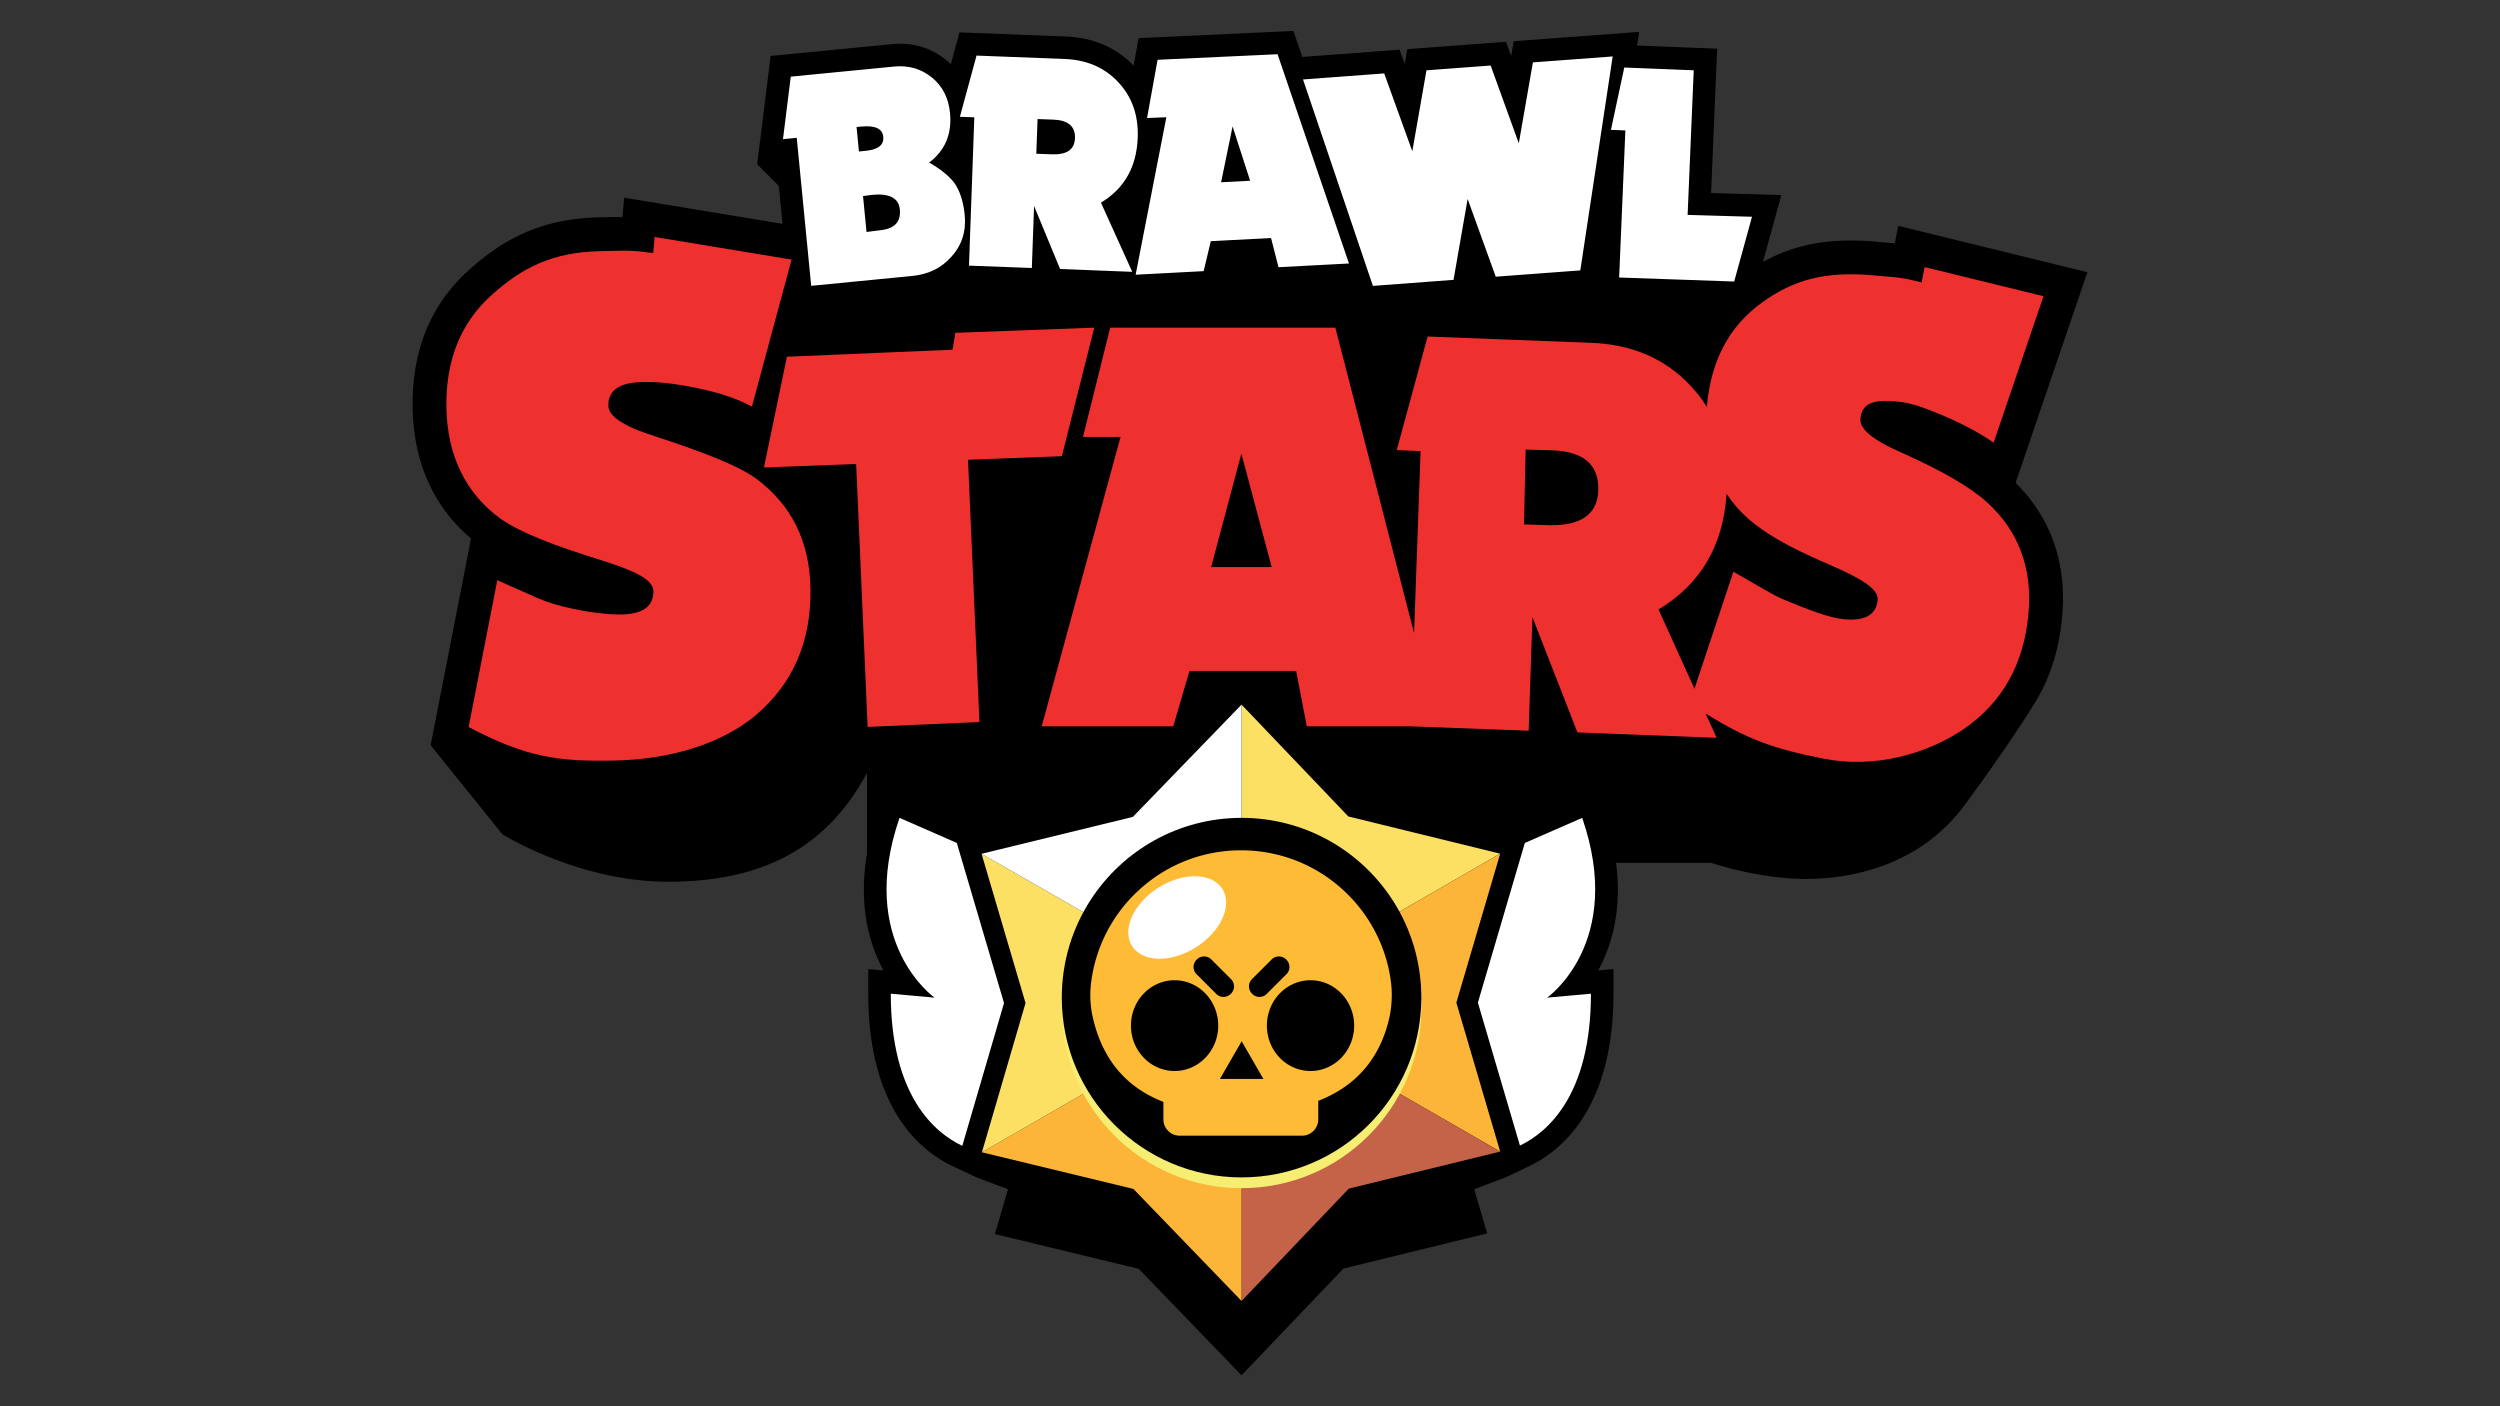 <svg xmlns="http://www.w3.org/2000/svg" width="1920pt" height="1080pt" viewBox="0 0 1920 1080"><rect x="0" y="0" width="1920" height="1080" fill="#333333" stroke="none"/><clipPath id="a"><path d="M0 0h1920v1080H0Z"/></clipPath><g clip-path="url(#a)"><path d="m1603.117 209.04-145.266-35.594-2.602 13.405-15.524-1.32c-6.404-.548-12.602-.826-18.42-.826-25.549 0-46.979 5.187-67.38 16.474l14.125-51.352-53.945-1.566 4.692-110.865-61.502-2.46 1.578-10.438-96.32 7.163-1.984 11.37-3.952-10.92-75.809 5.63-1.984 11.355-3.95-10.934-74.718 5.561-6.81-19.955-118.896 5.505-3.83 21.187c-13.548-14.123-31.24-21.687-52.583-22.453l-81.139-3.128-6.656 24.471a55.002 55.002 0 0 0-3.78-3.383c-10.182-8.216-22.032-12.38-35.222-12.38-2.054 0-4.162.103-6.268.31l-93.115 9.091-10.36 83.19 16.633 16.633 2.841 29.102-121.62-20.072-1.292 14.74-17.066.335c-39.796.783-69.742 12.682-100.06 39.72-30.082 26.63-44.89 62.734-44.014 107.314.813 41.346 16.27 75.576 44.835 99.602l-31.027 158.802 55.041 68.307s58.132 36.513 127.314 36.513c69.181 0 120.587-23.54 152.776-83.595v62.19c-6.72 39.594 1.64 69.156 12.638 89.52l-11.668-1.05v18.922c0 88.716 40.626 121.083 64.843 132.481l18.292 8.608 24.175 9.091-10.057 34.421 110.493 26.718 78.912 81.752 78.251-81.984 110.415-26.992-9.986-33.944 24.273-9.127 18.324-8.763c24.041-11.499 64.372-43.973 64.372-132.26v-18.923l-11.668 1.05c10.347-19.158 18.363-46.453 13.682-82.586l.002.002h73.406s35.312 12.308 72.424 12.308c37.114 0 88.4-11.29 122.03-56.932 33.63-45.64 51.905-75.299 51.905-75.299h-.018c12.922-19.792 20.59-43.153 22.87-69.919 3.455-40.678-8.56-74.962-35.783-102.04Z"/><path fill="#fbe063" d="m983.1 770.07-.055.03-14.794 8.53-14.715 8.48h-.005l-.014.01-14.746 8.5v-51l14.736 8.48 14.744-8.5v16.965Z"/><path fill="#fbe063" d="M953.513 541.148V770.11l198.62-114.48-116.608-28.58Z"/><path fill="#fcb538" d="m983.105 770.075-.05.03-14.804 8.525v16.97l-14.734-8.48-7.788-4.482-.094-.053-6.863-3.95-14.794-8.515 14.794-8.525v-.005l14.72-8.48.015-.01 14.744-8.5v16.965l14.849 8.505Z"/><path fill="#fcb538" d="m1152.134 655.629-198.621 114.48 198.62 114.318-33.655-114.4Z"/><path fill="#c56348" d="m983.055 770.105-14.804 8.524V795.6l-14.735-8.48-14.745 8.5v-51l14.736 8.48 7.124 4.097.953.552 6.667 3.836 14.794 8.514Z"/><path fill="#c56348" d="M1152.134 884.427 953.513 770.11v229.044l82.38-86.312Z"/><path fill="#fcb538" d="M968.251 744.61v50.99l-14.735-8.48-14.745 8.5v-16.966l-14.853-8.51 14.853-8.555 14.721-8.48.014-.01Z"/><path fill="#fcb538" d="M953.513 999.153V770.11l-199.4 114.85 116.324 28.13Z"/><path fill="#fbe063" d="m983.105 770.075-.05.03-14.804 8.525-14.715 8.48h-.005l-.014.01-14.745 8.49v-16.956l-14.855-8.51 14.855-8.554v-16.91l14.72 8.43 7.139 4.087.953.551 6.667 3.817 14.849 8.505Z"/><path fill="#fbe063" d="m754.113 884.959 199.4-114.85-199.687-114.398 33.78 114.624Z"/><path fill="#fff" d="M968.251 744.6v50.94l-14.715-8.43h-.005l-7.802-4.471-.094-.054-6.864-3.93-14.853-8.51 14.853-8.555v-16.97l14.735 8.48Z"/><path fill="#fff" d="M953.513 541.148V770.11L753.827 655.711l116.2-28.334Z"/><path fill="#f5ee72" d="M1091.576 774.454c0 .378 0 .762-.005 1.14-.614 75.724-62.183 136.924-138.06 136.924-76.122 0-137.853-61.603-138.064-137.676v-.388c0-27.805 8.214-53.684 22.36-75.35 24.635-37.759 67.26-62.714 115.704-62.714 49.025 0 92.086 25.553 116.58 64.064 13.604 21.388 21.485 46.771 21.485 74"/><path d="M1091.576 766.179c0 .379 0 .762-.005 1.14-.614 75.724-62.183 136.925-138.06 136.925-76.122 0-137.853-61.603-138.064-137.676v-.39c0-27.803 8.214-53.682 22.36-75.35 24.635-37.758 67.26-62.713 115.704-62.713 49.025 0 92.086 25.554 116.58 64.065 13.604 21.388 21.485 46.77 21.485 73.999"/><path fill="#fdbb36" d="M1068.129 753.194a81.533 81.533 0 0 1-1.805 31.278C1053.53 834.538 1011.589 855 953.149 855c-58.18 1.381-101.272-18.84-113.791-73.277-1.965-8.54-2.503-17.363-1.5-26.07 6.662-57.768 55.738-102.62 115.29-102.62 58.706 0 107.23 43.585 114.98 100.161"/><path fill="#fdbb36" d="M999.958 872.201h-94.014c-6.879 0-12.456-5.576-12.456-12.456v-19.277h118.926v19.277c0 6.88-5.576 12.456-12.456 12.456"/><path d="m953.594 799.688-16.695 28.917h33.389ZM1039.996 787.678c0 19.246-15.004 34.848-33.513 34.848-18.508 0-33.513-15.602-33.513-34.848s15.005-34.848 33.513-34.848c18.51 0 33.513 15.602 33.513 34.848M935.602 787.678c0 19.246-15.004 34.848-33.513 34.848-18.508 0-33.513-15.602-33.513-34.848s15.005-34.848 33.513-34.848c18.509 0 33.513 15.602 33.513 34.848M945.427 763.098l-.225.225a7.864 7.864 0 0 1-11.121 0l-15.125-15.125a7.865 7.865 0 0 1 0-11.122l.224-.224a7.865 7.865 0 0 1 11.122 0l15.125 15.125a7.864 7.864 0 0 1 0 11.12M987.985 737.075l-.225-.224a7.864 7.864 0 0 0-11.12 0l-15.127 15.125a7.866 7.866 0 0 0 0 11.121l.225.225a7.864 7.864 0 0 0 11.121 0l15.126-15.125a7.865 7.865 0 0 0 0-11.122"/><path fill="#fff" d="M938.766 682.667c-7.995-12.628-30.002-13.036-49.155-.911-19.152 12.126-28.196 32.193-20.2 44.821 7.995 12.629 30.002 13.037 49.154.911 19.152-12.125 28.197-32.192 20.2-44.821M771.091 770.367l-32.054 109.625c-20.582-9.686-54.913-37.733-54.913-116.83l33.611 3.026s-60.044-42.057-26.895-138.076l43.988 19.256ZM1188.228 766.188l33.611-3.027c0 78.608-33.928 106.8-54.539 116.659l-32.284-109.799 36.061-122.623 44.046-19.286c33.15 96.019-26.895 138.077-26.895 138.077"/></g><clipPath id="b"><path d="M0 0h1920v1080H0Z"/></clipPath><g clip-path="url(#b)"><path fill="#fff" d="m669.444 149.651-6.636.952 2.691 27.554 10.362-1.315c11.08-1.082 16.155-6.415 15.22-15.999-.858-8.784-8.07-12.516-21.637-11.192m-8.195-52.439-3.417.34 1.835 18.791 5.214-.516c9.588-.936 14.08-4.535 13.468-10.8-.61-6.26-6.312-8.869-17.1-7.815m69.187 100.191c-7.493 8.478-17.458 13.323-29.895 14.538l-77.544 7.571-11.1-113.68-10.565 1.031 5.978-48.007 79.342-7.747c11.088-1.083 20.737 1.691 28.95 8.317 8.21 6.631 12.883 15.737 14.014 27.323 1.575 16.13-3.767 28.822-16.024 38.081 9.138 5.273 15.63 10.567 19.477 15.881 4.223 6.072 6.832 14.195 7.826 24.371 1.238 12.684-2.248 23.458-10.459 32.321M808.867 91.867l-12.027-.432-.957 26.65 12.027.432c11.476.412 17.373-3.705 17.683-12.354.327-9.116-5.25-13.884-16.726-14.296m5.281 114.73-19.987-48.418-1.71 47.64-48.264-1.812 4.088-113.91-11.085-.399 12.786-47.007 67.395 2.598c17.135.615 30.937 6.542 41.396 17.78 10.615 11.243 15.617 25.437 15.002 42.572-.807 22.487-10.223 39.151-28.242 49.994l24.036 53.13ZM946.62 97.101l-8.82 42.89 22.3-1.175Zm35.264 108.111-5.722-22.42-46.276 2.434-5.486 23.01-52.237 2.748L895.757 90.04l-14.825.603 8.086-44.729 92.154-4.267 54.859 160.717ZM1331.853 216.21l-88.351-3.084 4.78-112.94-11.083-.47 10.245-47.866 53.34 2.135-4.7 111.054 49.449 1.437ZM1238.53 43.354l-24.849 164.307-64.944 4.842-21.59-59.698-10.839 62.12-61.918 4.641-53.673-158.542 62.35-4.641 21.59 59.785 10.868-62.177 49.292-3.661 21.62 59.727 10.837-62.148Z"/><path fill="#ee312f" d="M580.196 549.486c-26.805 22.25-66.287 33.777-108.229 34.604-43.79.861-67.443-2.317-112.072-25.73l22.03-112.753 28.372 12.582c4.94 2.191 9.978 4.17 15.16 5.7 18.398 5.435 39.547 8.275 51.846 8.034 16.557-.327 24.72-6.372 24.49-18.148-.176-8.833-14.893-15.714-41.558-24.022-34.442-10.726-60.368-20.547-75.668-31.288-27.26-19.702-41-48.965-41.71-85.027-.724-36.787 11.03-65.918 35.272-87.376 22.788-20.323 45.846-32.469 83.375-33.208l17.661-.347c2.208-.044 5.427.082 9.668.361 4.234.287 6.563.865 12.84 1.475l1.08-12.347 105.187 17.361-30.48 112.931c-11.162-6.036-23.904-10.493-41.798-14.173-21.23-4.365-32.384-4.925-42.318-4.73-17.66.348-26.375 6.412-26.144 18.183.145 7.365 9.448 15.15 35.75 23.465 34.08 11.113 63.52 22.038 78.087 32.794 26.895 20.09 40.695 47.973 41.398 83.656.803 40.841-13.279 73.511-42.239 98.003"/><path fill="#ee312f" d="m840.374 251.634-106.655 3.963-2.162 12.972-127.194 5.405-17.656 85.036 70.815-2.676 8.817 201.933 85.877-3.749-8.795-201.43 72.091-2.726ZM1416.73 475.625c-11.819-1.01-28.509-7.582-45.603-14.644-4.813-1.988-9.455-4.381-13.952-7.005l-25.943-14.902-29.892 89.935-27.587-60.966c32.373-19.486 49.784-49.09 52.234-88.84 4.468 6.803 9.887 13.116 16.314 18.852 13.577 11.819 30.383 21.676 62.293 35.426 24.733 10.666 38.165 18.738 37.445 27.212-.98 11.329-9.426 16.287-25.309 14.932m-227.032-72.296-19.284-.577 1.296-57.507 19.286.577c24.76.548 36.925 10.666 36.493 30.353-.433 18.651-13.03 27.702-37.79 27.154M930.15 435.529l23.234-87.197 23.262 87.197Zm596.491-49.235c-12.856-11.79-34.418-24.443-65.953-38.54-24.387-10.608-32.516-19.024-31.91-26.086.951-11.33 9.166-14.903 26.116-13.462 9.541.807 16.085 2.105 35.37 10.089 17.035 7.062 30.756 14.7 40.845 21.62l38.31-112.421-91.292-22.368-2.276 11.73c-5.938-1.21-8.13-2.016-12.137-2.708-4.063-.692-7.12-1.153-9.253-1.326l-16.949-1.442c-36.06-3.084-60.13 3.546-83.997 20.755-25.426 18.132-39.607 44.852-42.635 80.193 0 .058 0 .144-.028.202-3.518-5.736-7.697-11.155-12.51-16.259-19.429-20.87-45.026-31.851-76.85-33.005l-125.075-4.813-23.723 87.226 18.333.75-5.016 139.776-60.447-234.555H852.61l-20.87 83.94h28.826l-60.534 222.247h101.005l12.482-42.577h81.923l8.157 42.577h79.848l90.57 3.343 2.883-87.226 34.561 88.524 106.915 4.18-8.474-18.709c32.947 20.64 53.99 27.442 90.397 34.678 39.664 7.87 79.3-3.631 107.232-22.283 30.238-20.552 47.044-50.444 50.387-89.676 2.912-34.274-7.495-62.408-31.275-84.373"/></g></svg>